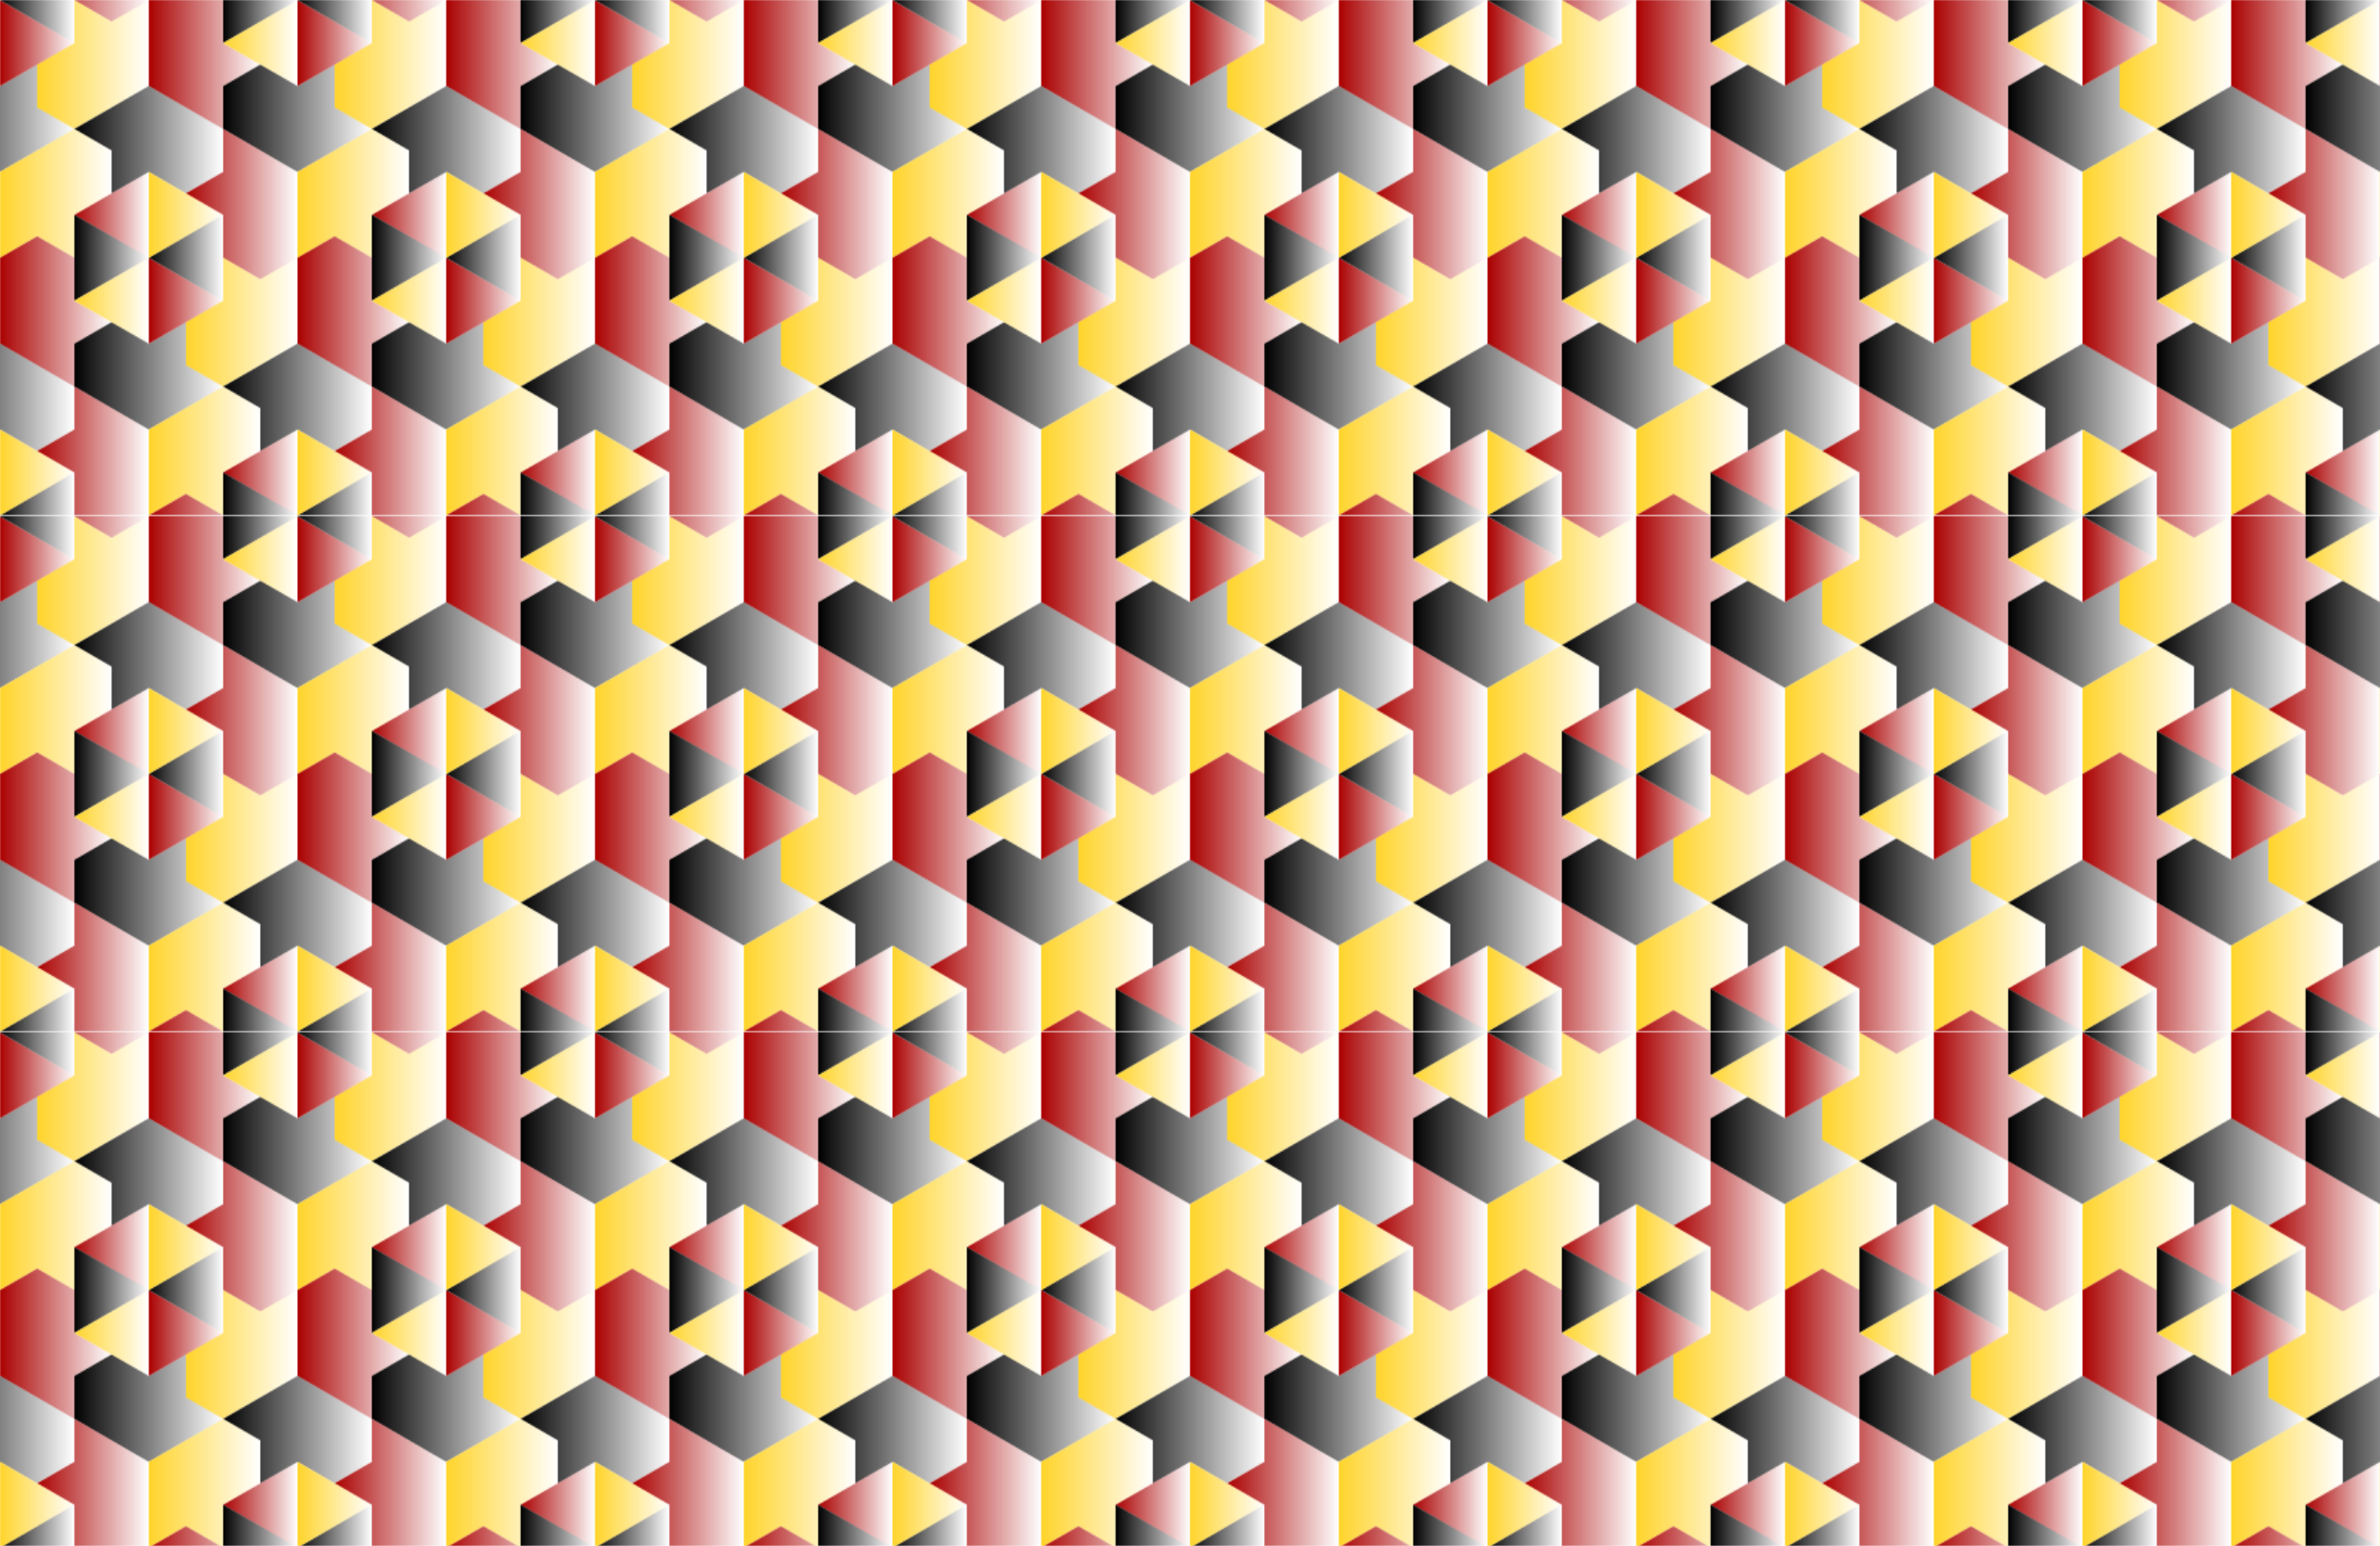 <?xml version="1.0" encoding="UTF-8"?>
<svg width="451.56mm" height="293.29mm" version="1.1" viewBox="0 0 1600 1039.2" xmlns="http://www.w3.org/2000/svg">
<defs>
<linearGradient id="ae" x1="-2804.7" x2="-2754.7" y1="4017.8" y2="4017.8" gradientUnits="userSpaceOnUse">
<stop offset="0"/>
<stop stop-opacity="0" offset="1"/>
</linearGradient>
<linearGradient id="ad" x1="-2804.7" x2="-2754.7" y1="3988.9" y2="3988.9" gradientUnits="userSpaceOnUse">
<stop stop-color="#a00" offset="0"/>
<stop stop-color="#a00" stop-opacity="0" offset="1"/>
</linearGradient>
<linearGradient id="ac" x1="-2954.7" x2="-2904.7" y1="3988.9" y2="3988.9" gradientUnits="userSpaceOnUse">
<stop stop-color="#ffd42a" offset="0"/>
<stop stop-color="#ffd42a" stop-opacity="0" offset="1"/>
</linearGradient>
<linearGradient id="ab" x1="-2954.7" x2="-2904.7" y1="4017.8" y2="4017.8" gradientUnits="userSpaceOnUse">
<stop offset="0"/>
<stop stop-opacity="0" offset="1"/>
</linearGradient>
<linearGradient id="aa" x1="-2854.7" x2="-2804.7" y1="3815.7" y2="3815.7" gradientUnits="userSpaceOnUse">
<stop stop-color="#ffd42a" offset="0"/>
<stop stop-color="#ffd42a" stop-opacity="0" offset="1"/>
</linearGradient>
<linearGradient id="z" x1="-2854.7" x2="-2804.7" y1="3844.6" y2="3844.6" gradientUnits="userSpaceOnUse">
<stop offset="0"/>
<stop stop-opacity="0" offset="1"/>
</linearGradient>
<linearGradient id="y" x1="-2854.7" x2="-2804.7" y1="3873.5" y2="3873.5" gradientUnits="userSpaceOnUse">
<stop stop-color="#a00" offset="0"/>
<stop stop-color="#a00" stop-opacity="0" offset="1"/>
</linearGradient>
<linearGradient id="x" x1="-2904.7" x2="-2854.7" y1="3873.5" y2="3873.5" gradientUnits="userSpaceOnUse">
<stop stop-color="#ffd42a" offset="0"/>
<stop stop-color="#ffd42a" stop-opacity="0" offset="1"/>
</linearGradient>
<linearGradient id="w" x1="-2904.7" x2="-2854.7" y1="3844.6" y2="3844.6" gradientUnits="userSpaceOnUse">
<stop offset="0"/>
<stop stop-opacity="0" offset="1"/>
</linearGradient>
<linearGradient id="v" x1="-2904.7" x2="-2854.7" y1="3815.7" y2="3815.7" gradientUnits="userSpaceOnUse">
<stop stop-color="#a00" offset="0"/>
<stop stop-color="#a00" stop-opacity="0" offset="1"/>
</linearGradient>
<linearGradient id="u" x1="-2954.7" x2="-2904.7" y1="3671.4" y2="3671.4" gradientUnits="userSpaceOnUse">
<stop offset="0"/>
<stop stop-opacity="0" offset="1"/>
</linearGradient>
<linearGradient id="t" x1="-2954.7" x2="-2904.7" y1="3700.3" y2="3700.3" gradientUnits="userSpaceOnUse">
<stop stop-color="#a00" offset="0"/>
<stop stop-color="#a00" stop-opacity="0" offset="1"/>
</linearGradient>
<linearGradient id="s" x1="-2804.7" x2="-2754.7" y1="3700.3" y2="3700.3" gradientUnits="userSpaceOnUse">
<stop stop-color="#ffd42a" offset="0"/>
<stop stop-color="#ffd42a" stop-opacity="0" offset="1"/>
</linearGradient>
<linearGradient id="r" x1="-2804.7" x2="-2754.7" y1="3671.4" y2="3671.4" gradientUnits="userSpaceOnUse">
<stop offset="0"/>
<stop stop-opacity="0" offset="1"/>
</linearGradient>
<linearGradient id="q" x1="-2854.7" x2="-2779.7" y1="4053.9" y2="4053.9" gradientUnits="userSpaceOnUse">
<stop stop-color="#a00" offset="0"/>
<stop stop-color="#a00" stop-opacity="0" offset="1"/>
</linearGradient>
<linearGradient id="p" x1="-2854.7" x2="-2779.7" y1="3974.5" y2="3974.5" gradientUnits="userSpaceOnUse">
<stop stop-color="#ffd42a" offset="0"/>
<stop stop-color="#ffd42a" stop-opacity="0" offset="1"/>
</linearGradient>
<linearGradient id="o" x1="-2804.7" x2="-2704.7" y1="3938.4" y2="3938.4" gradientUnits="userSpaceOnUse">
<stop offset="0"/>
<stop stop-opacity="0" offset="1"/>
</linearGradient>
<linearGradient id="n" x1="-2929.7" x2="-2854.7" y1="3981.7" y2="3981.7" gradientUnits="userSpaceOnUse">
<stop stop-color="#a00" offset="0"/>
<stop stop-color="#a00" stop-opacity="0" offset="1"/>
</linearGradient>
<linearGradient id="m" x1="-3004.7" x2="-2904.7" y1="3938.4" y2="3938.4" gradientUnits="userSpaceOnUse">
<stop offset="0"/>
<stop stop-opacity="0" offset="1"/>
</linearGradient>
<linearGradient id="l" x1="-2954.7" x2="-2879.7" y1="3880.7" y2="3880.7" gradientUnits="userSpaceOnUse">
<stop stop-color="#a00" offset="0"/>
<stop stop-color="#a00" stop-opacity="0" offset="1"/>
</linearGradient>
<linearGradient id="k" x1="-2954.7" x2="-2879.7" y1="3801.3" y2="3801.3" gradientUnits="userSpaceOnUse">
<stop stop-color="#ffd42a" offset="0"/>
<stop stop-color="#ffd42a" stop-opacity="0" offset="1"/>
</linearGradient>
<linearGradient id="j" x1="-2904.7" x2="-2804.7" y1="3924" y2="3924" gradientUnits="userSpaceOnUse">
<stop offset="0"/>
<stop stop-opacity="0" offset="1"/>
</linearGradient>
<linearGradient id="i" x1="-2829.7" x2="-2754.7" y1="3887.9" y2="3887.9" gradientUnits="userSpaceOnUse">
<stop stop-color="#ffd42a" offset="0"/>
<stop stop-color="#ffd42a" stop-opacity="0" offset="1"/>
</linearGradient>
<linearGradient id="h" x1="-2829.7" x2="-2754.7" y1="3808.5" y2="3808.5" gradientUnits="userSpaceOnUse">
<stop stop-color="#a00" offset="0"/>
<stop stop-color="#a00" stop-opacity="0" offset="1"/>
</linearGradient>
<linearGradient id="g" x1="-2904.7" x2="-2804.7" y1="3765.2" y2="3765.2" gradientUnits="userSpaceOnUse">
<stop offset="0"/>
<stop stop-opacity="0" offset="1"/>
</linearGradient>
<linearGradient id="f" x1="-2854.7" x2="-2779.7" y1="3707.5" y2="3707.5" gradientUnits="userSpaceOnUse">
<stop stop-color="#a00" offset="0"/>
<stop stop-color="#a00" stop-opacity="0" offset="1"/>
</linearGradient>
<linearGradient id="e" x1="-2804.7" x2="-2704.7" y1="3750.8" y2="3750.8" gradientUnits="userSpaceOnUse">
<stop offset="0"/>
<stop stop-opacity="0" offset="1"/>
</linearGradient>
<linearGradient id="d" x1="-3004.7" x2="-2904.7" y1="3750.8" y2="3750.8" gradientUnits="userSpaceOnUse">
<stop offset="0"/>
<stop stop-opacity="0" offset="1"/>
</linearGradient>
<linearGradient id="c" x1="-2929.7" x2="-2854.7" y1="3714.7" y2="3714.7" gradientUnits="userSpaceOnUse">
<stop stop-color="#ffd42a" offset="0"/>
<stop stop-color="#ffd42a" stop-opacity="0" offset="1"/>
</linearGradient>
<linearGradient id="b" x1="-2929.7" x2="-2854.7" y1="3635.3" y2="3635.3" gradientUnits="userSpaceOnUse">
<stop stop-color="#a00" offset="0"/>
<stop stop-color="#a00" stop-opacity="0" offset="1"/>
</linearGradient>
<clipPath id="a">
<rect x="-2954.7" y="3671.4" width="200" height="346.41" fill="#f0f" opacity=".217"/>
</clipPath>
<pattern id="af" width="200" height="346.41" patternTransform="translate(-2954.7 3671.4)" patternUnits="userSpaceOnUse">
<g transform="translate(2954.7 -3671.4)" clip-path="url(#a)">
<path d="m-2904.7 3671.4 25 14.434 25-14.434v-57.736l-50-28.868v28.868l-25 14.434 25 14.434z" fill="url(#b)" fill-rule="evenodd"/>
<path d="m-2929.7 3714.7v28.868l25 14.434 50-28.868v-57.735l-25 14.434-25-14.434v28.868z" fill="url(#c)" fill-rule="evenodd"/>
<path d="m-2979.7 3714.7-25 14.434v28.868l50 28.868 50-28.868-25-14.434v-28.868l-25 14.434z" fill="url(#d)" fill-rule="evenodd"/>
<path d="m-2779.7 3714.7-25 14.434v28.868l50 28.868 50-28.868-25-14.434v-28.868l-25 14.434z" fill="url(#e)" fill-rule="evenodd"/>
<path d="m-2804.7 3671.4-25-14.434-25 14.434v57.736l50 28.868v-28.868l25-14.434-25-14.434z" fill="url(#f)" fill-rule="evenodd"/>
<path d="m-2829.7 3801.3 25-14.434v-28.868l-50-28.868-50 28.868 25 14.434v28.868l25-14.434z" fill="url(#g)" fill-rule="evenodd"/>
<path d="m-2804.7 3844.6 25 14.434 25-14.434v-57.736l-50-28.868v28.868l-25 14.434 25 14.434z" fill="url(#h)" fill-rule="evenodd"/>
<path d="m-2829.7 3887.9v28.868l25 14.434 50-28.868v-57.735l-25 14.434-25-14.434v28.868z" fill="url(#i)" fill-rule="evenodd"/>
<path d="m-2879.7 3887.9-25 14.434v28.868l50 28.868 50-28.868-25-14.434v-28.868l-25 14.434z" fill="url(#j)" fill-rule="evenodd"/>
<path d="m-2879.7 3801.3v-28.868l-25-14.434-50 28.868v57.735l25-14.434 25 14.434v-28.868z" fill="url(#k)" fill-rule="evenodd"/>
<path d="m-2904.7 3844.6-25-14.434-25 14.434v57.736l50 28.868v-28.868l25-14.434-25-14.434z" fill="url(#l)" fill-rule="evenodd"/>
<path d="m-2929.7 3974.5 25-14.434v-28.868l-50-28.868-50 28.868 25 14.434v28.868l25-14.434z" fill="url(#m)" fill-rule="evenodd"/>
<path d="m-2904.7 4017.8 25 14.434 25-14.434v-57.736l-50-28.868v28.868l-25 14.434 25 14.434z" fill="url(#n)" fill-rule="evenodd"/>
<path d="m-2729.7 3974.5 25-14.434v-28.868l-50-28.868-50 28.868 25 14.434v28.868l25-14.434z" fill="url(#o)" fill-rule="evenodd"/>
<path d="m-2779.7 3974.5-1e-4 -28.868-25-14.434-50 28.868v57.735l25-14.434 25 14.434v-28.868z" fill="url(#p)" fill-rule="evenodd"/>
<path d="m-2804.7 4017.8-25-14.434-25 14.434v57.736l50 28.868v-28.868l25-14.434-25-14.434z" fill="url(#q)" fill-rule="evenodd"/>
<path d="m-2804.7 3642.5v57.735l50-28.868z" fill="url(#r)" fill-rule="evenodd"/>
<path d="m-2754.7 3671.4v57.735l-50-28.868z" fill="url(#s)" fill-rule="evenodd"/>
<path d="m-2954.7 3671.4v57.735l50-28.868z" fill="url(#t)" fill-rule="evenodd"/>
<path d="m-2904.7 3642.5v57.735l-50-28.868z" fill="url(#u)" fill-rule="evenodd"/>
<path d="m-2854.7 3786.9v57.735l-50-28.868z" fill="url(#v)" fill-rule="evenodd"/>
<path d="m-2904.7 3815.7v57.735l50-28.868z" fill="url(#w)" fill-rule="evenodd"/>
<path d="m-2854.7 3844.6v57.735l-50-28.868z" fill="url(#x)" fill-rule="evenodd"/>
<path d="m-2854.7 3844.6v57.735l50-28.868z" fill="url(#y)" fill-rule="evenodd"/>
<path d="m-2804.7 3815.7v57.735l-50-28.868z" fill="url(#z)" fill-rule="evenodd"/>
<path d="m-2854.7 3786.9v57.735l50-28.868z" fill="url(#aa)" fill-rule="evenodd"/>
<path d="m-2904.7 3988.9v57.735l-50-28.868z" fill="url(#ab)" fill-rule="evenodd"/>
<path d="m-2954.7 3960.1v57.735l50-28.868z" fill="url(#ac)" fill-rule="evenodd"/>
<path d="m-2754.7 3960.1v57.735l-50-28.868z" fill="url(#ad)" fill-rule="evenodd"/>
<path d="m-2804.7 3988.9v57.735l50-28.868z" fill="url(#ae)" fill-rule="evenodd"/>
</g>
</pattern>
</defs>
<g transform="translate(2954.7 -3671.3)">
<rect x="-2954.7" y="3671.3" width="1600" height="1039.2" fill="url(#af)"/>
</g>
</svg>
